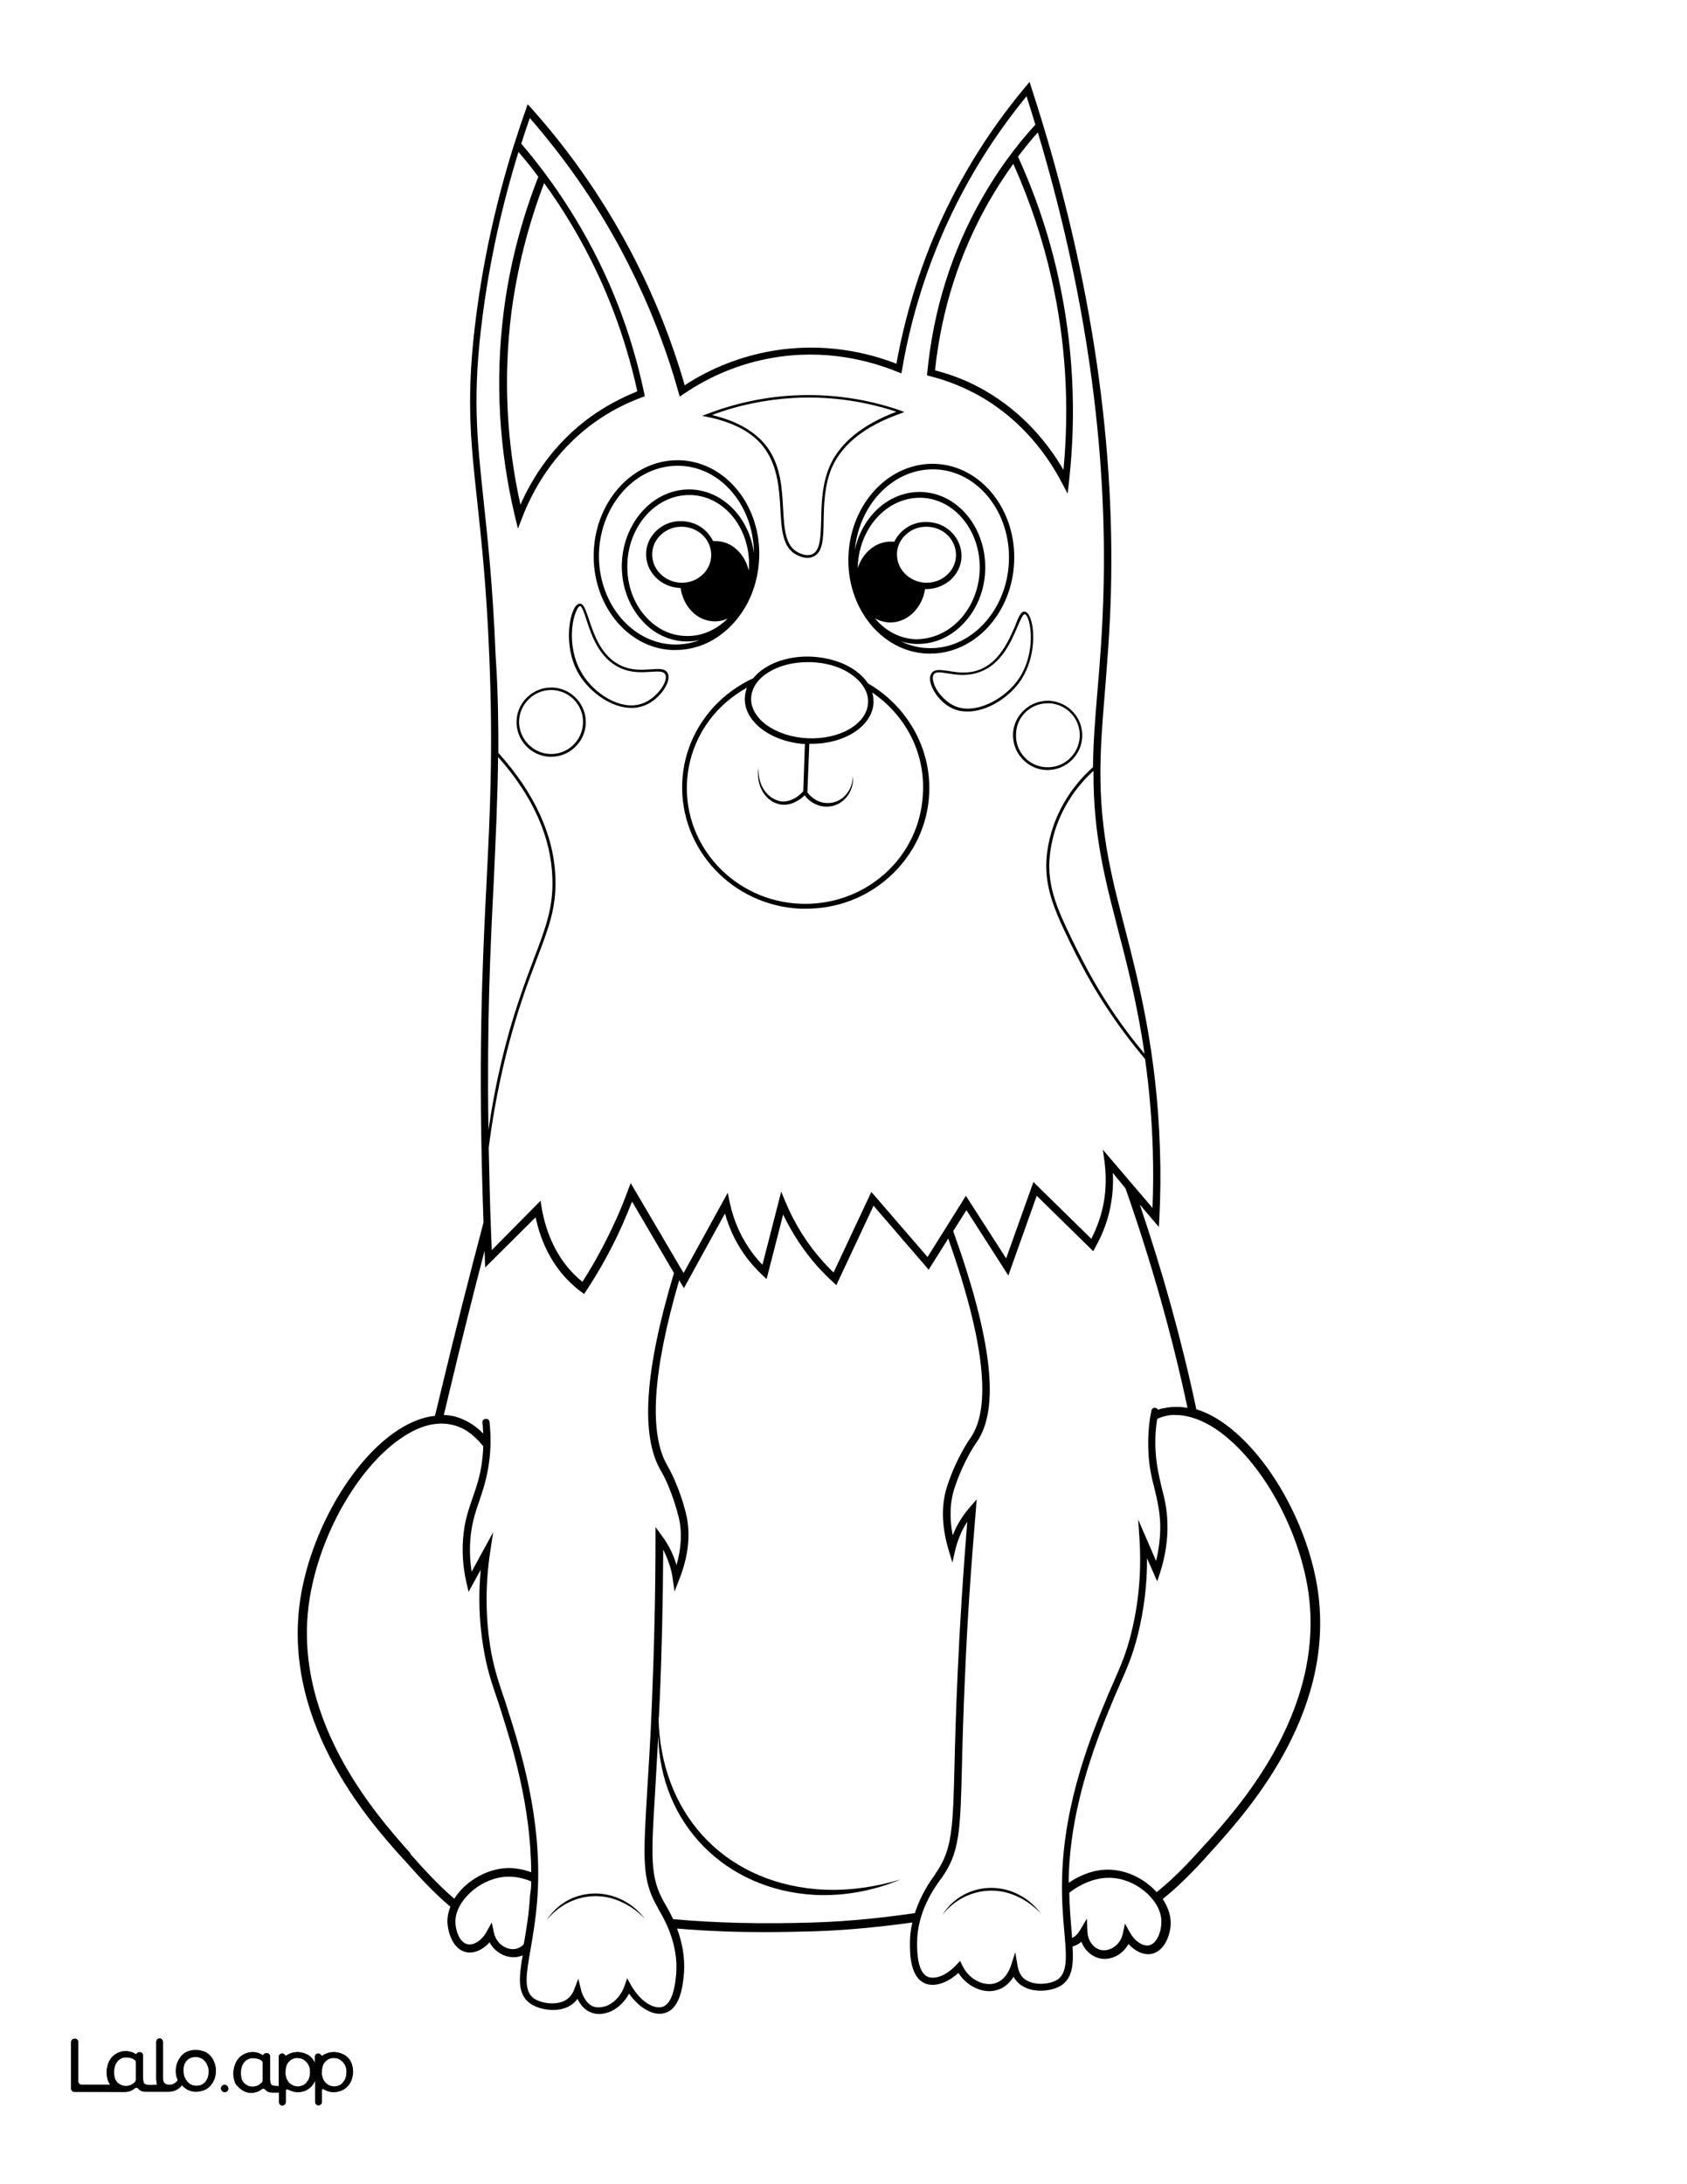 <?xml version="1.0" encoding="utf-8"?>
<!-- Generator: Adobe Illustrator 26.1.0, SVG Export Plug-In . SVG Version: 6.00 Build 0)  -->
<svg version="1.1"  id="Layer_1" data-name="Layer 1" xmlns="http://www.w3.org/2000/svg" xmlns:xlink="http://www.w3.org/1999/xlink" x="0px" y="0px"
	 viewBox="0 0 612 792" style="enable-background:new 0 0 612 792;" xml:space="preserve">
<rect x="0" y="0" width="612" height="792" fill="#808080" stroke="none"/>
<style type="text/css">
	.st0{fill:#FFFFFF;}
	.st1{fill:#010101;}
</style>
<g id="Black">
	<rect x="12.1" y="13" width="591.7" height="769.9"/>
</g>
<g id="Color">
	<path class="st0" d="M0,792h612V0H0V792z M109.5,576.6c4.6-23.7,18.9-47.6,34.8-58c4.6-3,9.2-4.8,13.5-5.2c0.7-2.9,1.4-5.8,2.1-8.7
		c4.9-20.5,10.1-41,15.5-61.4c-2.1-59.8-0.4-93.5,1.1-123.3c1.3-25.8,2.4-48.1,1-82.1c-1-25.1-2.9-42.4-4.4-56.3
		c-2.5-23-4.1-38.3-0.3-67.5c2.7-20.7,7.3-41.3,13.6-61.4l-0.1-0.1l0.2-0.1c1.3-4.2,2.7-8.4,4.2-12.6l0.7-2.1l1.5,1.6
		c14.9,16.7,27.5,35.2,37.6,55c7.4,14.5,13.4,29.7,17.9,45.3c9.6-6.3,20.2-10.4,31.4-12.4c18.9-3.3,34.9,0.5,45.4,4.6
		c2.8-15.6,7.3-30.9,13.3-45.4c8.3-19.9,19.6-38.4,33.5-55l1.5-1.8l0.7,2.2c20.7,63.5,30.4,125.2,28.8,183.4
		c-0.4,14.1-1.4,25.7-2.2,35.9c-1.8,22.1-3.3,39.6,2.6,66.4c1.2,5.7,2.8,11.6,4.4,17.9c5.3,20.5,11.9,46.1,13,81.2
		c0.3,8.3,0.2,16.6-0.2,24.9l-0.2,3.3l-6.9-8.1c8.3,24.5,15.2,49.2,20.5,74.2c2.9,0.9,5.8,2.3,8.7,4.2
		c15.8,10.4,30.1,34.1,34.7,57.6c9,46.1-24.2,83.1-36.7,97.1l-0.4,0.4c-4.4,5-11.1,12.4-18.5,18.3c1.8,2.7,2.9,5.7,2.9,8.7
		c0,3.8-2,10.2-7,11.2c-2.8,0.5-5.9-0.9-8.3-3.6c-0.9,1.6-2.2,3-3.8,4c-1.5,0.9-3.2,1.4-4.9,1.4c-0.7,0-1.5-0.1-2.2-0.3
		c-2.8-0.8-5.1-3-6.2-5.9c-1,0.8-2,1.4-3.2,1.7c0.4,6.8-0.1,11.5-4.2,14.2c-3.7,2.3-11.6,3-15.7-1.2c-0.6-0.6-1.1-1.3-1.5-2
		c-1.1,1.7-2.8,3.7-5.4,4.6c-1.1,0.4-2.2,0.6-3.4,0.6c-4.2,0-8.6-2.5-11.2-6.6c-4.1,3.7-8.7,5.2-12.1,3.8
		c-5.6-2.3-5.5-11.3-5.5-14.6c0-2.7,0.3-5.1,0.9-7.5c-10.1,1.4-22.7,2.8-35.6,3.2c-4.3,0.1-10.6,0.3-18.2,0.3
		c-9.1,0-20-0.3-31.6-1.3c1.7,4.5,3,10.1,2.5,16.5c-0.3,3.1-1,12.4-6.8,14.1c-4,1.3-9.3-1.6-13.1-7c-1.5,2.8-3.7,5-6.3,6.3
		c-1.5,0.7-3.1,1.1-4.6,1.1c-1,0-1.9-0.2-2.7-0.5c-2.6-0.9-4.2-3.1-5.1-5c-0.5,0.7-1,1.2-1.6,1.7c-4.6,3.8-12.4,2.4-15.8-0.2
		c-4.4-3.4-3.9-9-2.5-17.3c-0.4,0.2-0.7,0.3-1.1,0.4c-0.7,0.2-1.4,0.3-2.2,0.3c-1.7,0-3.4-0.5-4.9-1.4c-1.6-1-2.9-2.3-3.8-4
		c-2.4,2.7-5.5,4.1-8.3,3.6c-5-0.9-6.9-7.3-7-11.2c0-1.8,0.4-3.6,1.1-5.3c-6.7-5.6-12.6-12.3-16.7-16.9l-0.4-0.4
		C133.7,660.2,100.6,622.9,109.5,576.6z M85.2,748.7c0.3-0.9,0.8-1.7,1.4-2.4c1.3-1.4,3.1-2.2,5-2.2c0.8,0,1.6,0.2,2.3,0.4
		c0.4,0.2,0.8,0.3,1.1,0.6c0.2,0.1,0.5,0.1,0.6-0.1l0,0c0.3-0.6,1.3-0.5,1.4-0.5l0,0c0.5,0.1,0.9,0.6,0.9,1.1v7.9
		c0,0.7,0,1.8,0.4,2.3c0.1,0.1,0.1,0.1,0.2,0.2c0.4,0.4,1.6,0.4,2.6,0.4v-10.6c0-0.7,0.6-1.2,1.2-1.2l0,0c0.4,0,0.8,0.2,1,0.6
		c0.1,0.2,0.4,0.3,0.6,0.1c0.5-0.3,1-0.6,1.6-0.8c0.4-0.1,0.7-0.2,1.1-0.3c0,0,0,0,0.1,0c0.5-0.1,1.1-0.1,1.6-0.1
		c0.9,0.1,1.8,0.3,2.7,0.7c0.8,0.4,1.5,0.9,2.1,1.5c0.4,0.5,0.8,1.1,1.1,1.7v-2.2c0-0.7,0.6-1.2,1.2-1.2l0,0c0.4,0,0.8,0.2,1,0.6
		c0.2,0.2,0.5,0.3,0.7,0.1c0.5-0.3,1-0.6,1.6-0.8c0.4-0.1,0.7-0.2,1.1-0.3c0,0,0,0,0.1,0c0.5-0.1,1.1-0.1,1.6-0.1
		c0.9,0.1,1.8,0.3,2.7,0.7c0.8,0.4,1.5,0.9,2.1,1.5c0.6,0.7,1.1,1.5,1.3,2.3c0.3,0.9,0.4,1.9,0.4,3c-0.1,1.1-0.3,2.1-0.7,3
		c-0.7,1.7-2.1,3-3.9,3.6c-0.9,0.3-1.8,0.4-2.8,0.4c-0.9,0-1.8-0.3-2.6-0.7l-0.8-0.4c-0.2-0.1-0.5,0.1-0.5,0.3v4.4
		c0,0.7-0.6,1.2-1.2,1.2l0,0c-0.7,0-1.2-0.6-1.2-1.2v-7.6c0-0.1-0.1-0.1-0.1,0c-0.4,0.8-1.6,2.8-3.8,3.6c-1.2,0.4-2.3,0.4-2.8,0.4
		c-0.9,0-1.8-0.3-2.6-0.7l-0.7-0.3c-0.3-0.1-0.7,0.1-0.7,0.4v4.3c0,0.7-0.6,1.2-1.2,1.2l0,0c-0.7,0-1.2-0.6-1.2-1.2v-3.5H99
		c-1.3,0-2.3-0.3-2.8-1.1c-0.2-0.3-0.8-0.5-1.2-0.2c-0.2,0.1-0.3,0.2-0.4,0.3s-0.3,0.2-0.5,0.3c-0.4,0.2-0.9,0.4-1.4,0.6
		c-0.5,0.1-1,0.2-1.5,0.2c-0.3,0-0.5,0-0.6,0c-2.4-0.2-4-2-4.4-2.4c-0.1-0.1-0.1-0.2-0.2-0.2l0,0c-0.1-0.1-0.2-0.2-0.3-0.3
		c0-0.1-0.1-0.1-0.1-0.2c0,0,0-0.1-0.1-0.1c-0.2-0.3-0.3-0.6-0.4-0.9c-0.3-0.9-0.5-2-0.5-3.1C84.7,750.7,84.9,749.6,85.2,748.7z
		 M81.7,756c0.5,0.1,1,0.5,1.1,1.1c0.2,0.9-0.6,1.7-1.5,1.5c-0.6-0.1-1-0.5-1.1-1.1C80.1,756.6,80.8,755.8,81.7,756z M25.8,740.4
		c0-0.7,0.6-1.2,1.2-1.2h0.2c0.7,0,1.2,0.6,1.2,1.2v14.3c0,0.7,0.6,1.2,1.2,1.2h10.5c-0.4-0.4-0.7-0.9-0.9-1.5
		c-0.3-0.9-0.5-2-0.5-3.1c0-1,0.2-2,0.5-3c0.3-0.9,0.8-1.7,1.4-2.4c1.3-1.4,3.1-2.2,5-2.2c0.8,0,1.6,0.2,2.3,0.4
		c0.4,0.2,0.8,0.3,1.1,0.6c0.2,0.1,0.5,0.1,0.6-0.1l0,0c0.3-0.6,1.3-0.5,1.4-0.5c0.5,0.1,0.9,0.6,0.9,1.1v7.9c0,0.7,0,1.8,0.4,2.3
		c0.1,0.1,0.1,0.1,0.2,0.2c0.7,0.6,3.3,0.4,4.2,0.3c0.1,0,0.2,0,0.4,0c0-0.1,0-0.1-0.1-0.1c-0.2-0.6-0.3-1.3-0.3-2.2v-13.3
		c0-0.7,0.6-1.2,1.2-1.2l0,0c0.7,0,1.2,0.6,1.2,1.2v13c0,1,0.2,1.6,0.6,2c0.4,0.5,1,0.6,1.8,0.6c0.3,0,0.7,0,1-0.1
		c0.9-0.3,1.8-1.1,2-1.6c0,0-0.2-0.5-0.3-0.8c-0.3-0.9-0.4-1.5-0.4-2.6c0-1.2,0.2-2.2,0.6-3.1c0.4-0.9,0.9-1.7,1.5-2.4
		c0.7-0.7,1.4-1.2,2.3-1.5c0.9-0.4,1.9-0.5,2.9-0.5s1.9,0.2,2.8,0.5s1.7,0.8,2.3,1.5c0.7,0.7,1.2,1.5,1.5,2.4c0.4,0.9,0.6,2,0.6,3.1
		s-0.2,2.2-0.6,3.1c-0.7,1.8-2,3.2-3.8,3.9c-0.9,0.4-1.9,0.5-2.8,0.5c-1,0-1.9-0.2-2.8-0.6c-0.7-0.3-1.9-1.2-2.3-1.8
		c-0.6,1-2.2,2-3.2,2.2c-0.5,0.1-1.1,0.2-1.6,0.2H53c-1.3,0-2.3-0.3-2.8-1.1c-0.2-0.3-0.8-0.5-1.2-0.2c-0.2,0.1-0.3,0.2-0.4,0.3
		c-0.1,0.1-0.3,0.2-0.5,0.3c-0.4,0.2-0.9,0.4-1.4,0.6c-0.5,0.1-1,0.2-1.5,0.2L27,758.5c-0.7,0-1.2-0.6-1.2-1.2V740.4z"/>
	<path class="st0" d="M104.6,754.8c0.4,0.5,0.8,0.9,1.4,1.2c0.5,0.3,1.2,0.5,1.8,0.5c0.6,0.1,1.3-0.1,1.9-0.3s1-0.5,1.4-1
		s0.8-1,1-1.6c0.3-0.7,0.4-1.4,0.4-2.1c0-0.7-0.1-1.3-0.2-2c-0.2-0.6-0.5-1.2-0.9-1.7s-0.8-0.9-1.4-1.2c-0.2-0.1-0.4-0.2-0.6-0.3
		c-0.4-0.1-0.7-0.2-1.1-0.2c-0.8,0-1.5,0.1-2.1,0.3c-0.5,0.2-0.9,0.5-1.3,0.9c-0.8,0.9-1.3,2.1-1.4,3.6c0,0.7,0,1.4,0.2,2
		C103.9,753.7,104.2,754.3,104.6,754.8z"/>
	<path class="st0" d="M88.5,755.3c0.4,0.5,0.9,0.7,1.4,1c0.6,0.3,1.3,0.4,1.9,0.4c0.7,0,1.3-0.2,2-0.5c0.5-0.3,0.9-0.6,1.3-1
		c0.2-0.2,0.3-0.5,0.3-0.8v-6.3c0-0.4-0.2-0.8-0.6-1s-0.7-0.4-1.1-0.5c-0.6-0.2-1.3-0.3-1.9-0.3s-1.3,0.1-1.8,0.4
		c-0.6,0.3-1,0.6-1.4,1.1s-0.7,1.1-0.9,1.7c-0.2,0.7-0.3,1.4-0.3,2.2c0,0.7,0.1,1.5,0.3,2.2C87.8,754.4,88.1,754.8,88.5,755.3z"/>
	<path class="st0" d="M117.8,754.8c0.4,0.5,0.8,0.9,1.4,1.2c0.5,0.3,1.2,0.5,1.8,0.5c0.6,0.1,1.3-0.1,1.9-0.3s1-0.5,1.4-1
		s0.8-1,1-1.6c0.3-0.7,0.4-1.4,0.4-2.1c0.1-0.7,0-1.3-0.2-2c-0.2-0.6-0.5-1.2-0.9-1.7s-0.8-0.9-1.4-1.2c-0.2-0.1-0.4-0.2-0.6-0.3
		c-0.4-0.1-0.7-0.2-1.1-0.2c-0.8,0-1.5,0.1-2.1,0.3c-0.5,0.2-0.9,0.5-1.3,0.9c-0.8,0.9-1.3,2.1-1.4,3.6c0,0.7,0,1.4,0.2,2
		C117.1,753.7,117.4,754.3,117.8,754.8z"/>
	<path class="st0" d="M42.5,755c0.4,0.5,0.9,0.7,1.4,1c0.6,0.3,1.3,0.4,1.9,0.4c0.7,0,1.3-0.2,2-0.5c0.5-0.3,0.9-0.6,1.3-1
		c0.2-0.2,0.3-0.5,0.3-0.8l0,0v-6.3c0-0.4-0.2-0.8-0.6-1c-0.4-0.2-0.7-0.4-1.1-0.5c-0.6-0.2-1.3-0.3-1.9-0.3c-0.6,0-1.3,0.1-1.8,0.4
		c-0.6,0.3-1,0.6-1.4,1.1s-0.7,1.1-0.9,1.7c-0.2,0.7-0.3,1.4-0.3,2.2c0,0.7,0.1,1.5,0.3,2.2C41.8,754.1,42.1,754.5,42.5,755z"/>
	<path class="st0" d="M67.8,754.8c0.4,0.5,0.9,0.9,1.5,1.2s1.2,0.4,1.9,0.4c0.7,0,1.3-0.1,1.9-0.4c0.6-0.2,1-0.6,1.4-1.1
		s0.7-1.1,0.9-1.7c0.2-0.7,0.3-1.4,0.3-2.1c0-0.7-0.1-1.4-0.4-2c-0.2-0.6-0.5-1.2-1-1.7c-0.4-0.5-0.9-0.9-1.5-1.1
		c-0.6-0.3-1.2-0.4-1.8-0.4c-1.5,0-2.6,0.5-3.4,1.4c-0.8,1-1.2,2.2-1.2,3.8c0,0.7,0.1,1.4,0.3,2.1C67,753.7,67.4,754.3,67.8,754.8z"
		/>
	<path class="st1" d="M27,758.5l18.2,0.1c0.5,0,1-0.1,1.5-0.2c0.5-0.1,1-0.3,1.4-0.6c0.2-0.1,0.3-0.2,0.5-0.3
		c0.1-0.1,0.3-0.2,0.4-0.3c0.3-0.3,0.9-0.1,1.2,0.2c0.6,0.8,1.5,1.1,2.8,1.1h8.2c0.5,0,1.1-0.1,1.6-0.2c1-0.2,2.6-1.2,3.2-2.2
		c0.4,0.6,1.6,1.5,2.3,1.8c0.9,0.4,1.8,0.6,2.8,0.6s1.9-0.2,2.8-0.5c1.8-0.7,3.1-2.1,3.8-3.9c0.4-0.9,0.6-2,0.6-3.1
		c0-1.2-0.2-2.2-0.6-3.1c-0.3-0.9-0.9-1.7-1.5-2.4c-0.7-0.7-1.4-1.2-2.3-1.5c-0.9-0.4-1.8-0.5-2.8-0.5s-1.9,0.2-2.9,0.5
		c-0.9,0.3-1.6,0.8-2.3,1.5c-0.6,0.6-1.1,1.4-1.5,2.4c-0.4,0.9-0.6,2-0.6,3.1s0.1,1.7,0.4,2.6c0.1,0.2,0.3,0.7,0.3,0.8
		c-0.2,0.6-1.1,1.4-2,1.6c-0.3,0.1-0.7,0.1-1,0.1c-0.7,0-1.4-0.1-1.8-0.6c-0.4-0.5-0.6-1-0.6-2v-13c0-0.7-0.6-1.2-1.2-1.2l0,0
		c-0.7,0-1.2,0.6-1.2,1.2v13.3c0,0.9,0.1,1.6,0.3,2.2c0,0.1,0,0.1,0.1,0.1c-0.1,0-0.2,0-0.4,0c-1,0.1-3.5,0.3-4.2-0.3
		c-0.1-0.1-0.1-0.1-0.2-0.2c-0.4-0.5-0.4-1.7-0.4-2.3v-7.9c0-0.5-0.4-1-0.9-1.1c-0.1,0-1-0.1-1.4,0.5l0,0c-0.1,0.2-0.4,0.3-0.6,0.1
		c-0.4-0.2-0.7-0.4-1.1-0.6c-0.7-0.3-1.4-0.4-2.3-0.4c-1.9,0-3.7,0.8-5,2.2c-0.6,0.7-1.1,1.5-1.4,2.4c-0.3,1-0.5,2-0.5,3
		c0,1.1,0.2,2.2,0.5,3.1c0.2,0.5,0.5,1,0.9,1.5H29.6c-0.7,0-1.2-0.6-1.2-1.2v-14.3c0-0.7-0.6-1.2-1.2-1.2H27c-0.7,0-1.2,0.6-1.2,1.2
		v16.8C25.8,757.9,26.3,758.5,27,758.5z M67.7,747.2c0.8-1,2-1.4,3.4-1.4c0.6,0,1.3,0.2,1.8,0.4c0.6,0.3,1.1,0.7,1.5,1.1
		c0.4,0.5,0.8,1.1,1,1.7c0.2,0.7,0.4,1.3,0.4,2s-0.1,1.4-0.3,2.1c-0.2,0.6-0.5,1.2-0.9,1.7s-0.9,0.8-1.4,1.1
		c-0.6,0.3-1.3,0.4-1.9,0.4s-1.3-0.1-1.9-0.4c-0.6-0.3-1.1-0.7-1.5-1.2s-0.7-1.1-1-1.7c-0.2-0.7-0.3-1.4-0.3-2.1
		C66.5,749.4,66.9,748.1,67.7,747.2z M41.6,749.2c0.2-0.6,0.5-1.2,0.9-1.7s0.9-0.8,1.4-1.1c0.6-0.3,1.2-0.4,1.8-0.4s1.3,0.1,1.9,0.3
		c0.4,0.1,0.8,0.3,1.1,0.5s0.6,0.6,0.6,1v6.3l0,0c0,0.3-0.1,0.6-0.3,0.8c-0.4,0.4-0.8,0.7-1.3,1c-0.6,0.3-1.3,0.5-2,0.5
		s-1.4-0.1-1.9-0.4c-0.5-0.3-1-0.5-1.4-1s-0.7-0.9-0.9-1.5c-0.2-0.7-0.3-1.4-0.3-2.2C41.3,750.6,41.4,749.9,41.6,749.2z"/>
	<path class="st1" d="M85.7,755.6C85.7,755.6,85.7,755.7,85.7,755.6c0.1,0.2,0.2,0.2,0.2,0.3c0.1,0.1,0.2,0.2,0.3,0.3l0,0
		c0,0,0.1,0.1,0.2,0.2c0.3,0.4,1.9,2.2,4.4,2.4c0.1,0,0.3,0,0.6,0c0.5,0,1-0.1,1.5-0.2c0.5-0.1,1-0.3,1.4-0.6
		c0.2-0.1,0.3-0.2,0.5-0.3c0.1-0.1,0.3-0.2,0.4-0.3c0.3-0.3,0.9-0.1,1.2,0.2c0.6,0.8,1.5,1.1,2.8,1.1h2.1v3.5c0,0.7,0.6,1.2,1.2,1.2
		l0,0c0.7,0,1.2-0.6,1.2-1.2V758c0-0.3,0.4-0.6,0.7-0.4l0.7,0.3c0.8,0.4,1.7,0.6,2.6,0.7c0.4,0,1.6,0.1,2.8-0.4
		c2.3-0.8,3.4-2.7,3.8-3.6c0-0.1,0.1,0,0.1,0v7.6c0,0.7,0.6,1.2,1.2,1.2l0,0c0.7,0,1.2-0.6,1.2-1.2v-4.4c0-0.3,0.3-0.5,0.5-0.3
		l0.8,0.4c0.8,0.4,1.7,0.6,2.6,0.7c0.9,0.1,1.9-0.1,2.8-0.4c1.7-0.6,3.1-1.9,3.9-3.6c0.4-0.9,0.6-1.9,0.7-3c0-1.1-0.1-2.1-0.4-3
		s-0.7-1.7-1.3-2.3c-0.6-0.7-1.3-1.2-2.1-1.5c-0.8-0.4-1.8-0.6-2.7-0.7c-0.5,0-1.1,0-1.6,0.1c0,0,0,0-0.1,0
		c-0.4,0.1-0.8,0.2-1.1,0.3c-0.6,0.2-1.1,0.4-1.6,0.8c-0.2,0.2-0.5,0.1-0.7-0.1c-0.2-0.3-0.6-0.6-1-0.6l0,0c-0.7,0-1.2,0.6-1.2,1.2
		v2.2c-0.3-0.6-0.7-1.2-1.1-1.7c-0.6-0.7-1.3-1.2-2.1-1.5c-0.8-0.4-1.8-0.6-2.7-0.7c-0.5,0-1.1,0-1.6,0.1c0,0,0,0-0.1,0
		c-0.4,0.1-0.8,0.2-1.1,0.3c-0.6,0.2-1.1,0.5-1.6,0.8c-0.2,0.1-0.4,0.1-0.6-0.1c-0.2-0.4-0.6-0.6-1-0.6l0,0c-0.7,0-1.2,0.6-1.2,1.2
		v10.6c-1,0-2.2,0-2.6-0.4c-0.1-0.1-0.1-0.1-0.2-0.2c-0.4-0.5-0.4-1.7-0.4-2.3v-7.9c0-0.5-0.4-1-0.9-1.1l0,0c-0.1,0-1-0.1-1.4,0.5
		l0,0c-0.1,0.2-0.4,0.3-0.6,0.1c-0.4-0.2-0.7-0.4-1.1-0.6c-0.7-0.3-1.4-0.4-2.3-0.4c-1.9,0-3.7,0.8-5,2.2c-0.6,0.7-1.1,1.5-1.4,2.4
		c-0.3,1-0.5,2-0.5,3c0,1.1,0.2,2.2,0.5,3.1C85.4,755.1,85.5,755.3,85.7,755.6z M118.1,747.5c0.4-0.4,0.8-0.7,1.3-0.9
		c0.6-0.3,1.3-0.4,2.1-0.3c0.4,0,0.8,0.1,1.1,0.2c0.2,0.1,0.4,0.2,0.6,0.3c0.5,0.3,1,0.7,1.4,1.2s0.7,1.1,0.9,1.7
		c0.2,0.6,0.3,1.3,0.2,2c0,0.7-0.2,1.4-0.4,2.1c-0.2,0.6-0.5,1.1-1,1.6c-0.4,0.4-0.9,0.8-1.4,1c-0.6,0.2-1.3,0.3-1.9,0.3
		s-1.2-0.2-1.8-0.5c-0.5-0.3-1-0.7-1.4-1.2s-0.7-1.1-0.8-1.7c-0.2-0.7-0.3-1.3-0.2-2C116.8,749.5,117.2,748.3,118.1,747.5z
		 M104.9,747.5c0.4-0.4,0.8-0.7,1.3-0.9c0.6-0.3,1.3-0.4,2.1-0.3c0.4,0,0.8,0.1,1.1,0.2c0.2,0.1,0.4,0.2,0.6,0.3
		c0.5,0.3,1,0.7,1.4,1.2s0.7,1.1,0.9,1.7c0.2,0.6,0.3,1.3,0.2,2c0,0.7-0.2,1.4-0.4,2.1c-0.2,0.6-0.5,1.1-1,1.6
		c-0.4,0.4-0.9,0.8-1.4,1c-0.6,0.2-1.3,0.3-1.9,0.3s-1.2-0.2-1.8-0.5c-0.5-0.3-1-0.7-1.4-1.2s-0.7-1.1-0.8-1.7
		c-0.2-0.7-0.3-1.3-0.2-2C103.6,749.5,104,748.3,104.9,747.5z M87.6,749.4c0.2-0.6,0.5-1.2,0.9-1.7s0.9-0.8,1.4-1.1
		c0.6-0.3,1.2-0.4,1.8-0.4c0.6,0,1.3,0.1,1.9,0.3c0.4,0.1,0.8,0.3,1.1,0.5c0.3,0.2,0.6,0.6,0.6,1v6.3c0,0.3-0.1,0.6-0.3,0.8
		c-0.4,0.4-0.8,0.7-1.3,1c-0.6,0.3-1.3,0.5-2,0.5s-1.4-0.1-1.9-0.4c-0.5-0.3-1-0.5-1.4-1s-0.7-0.9-0.9-1.5c-0.2-0.7-0.3-1.4-0.3-2.2
		C87.2,750.8,87.4,750.1,87.6,749.4z"/>
	<path class="st1" d="M81.3,758.6c0.9,0.1,1.7-0.6,1.5-1.5c-0.1-0.6-0.5-1-1.1-1.1c-0.9-0.1-1.7,0.6-1.5,1.5
		C80.3,758,80.8,758.5,81.3,758.6z"/>
	<path class="st0" d="M175.3,519.8c-0.1-1.3-0.1-2.6-0.3-3.9c-0.1-0.7,0.4-1.4,1.2-1.4c0.7-0.1,1.4,0.4,1.4,1.2
		c0.5,4.9,0.5,9.8-0.2,14.7c-0.8,5.8-2.2,9.9-3.5,13.8c-1.3,3.7-2.5,7.3-3.1,12.2c-0.5,4.4-0.4,8.9,0.3,13.5l7.8-14.3l-1.1,7.3
		c-1.7,11.4-1.7,22.8,0,33.9c1.2,7.4,2.7,11.9,4.6,17.6c0.6,1.7,1.2,3.5,1.8,5.5c4.4,13.8,12.6,39.5,10.8,67.5
		c-0.5,7.6-1.6,14.1-2.5,19.3c-1.6,9-2.6,15,1,17.8c2.6,2,9.1,3,12.5,0.2c1-0.8,1.8-1.9,2.3-3.3l1.5-3.9l1,4.1
		c0.1,0.5,1.3,4.8,4.5,6c1.5,0.5,3.5,0.3,5.3-0.5c2.7-1.3,4.9-3.9,6-7.1l0.9-2.7l1.4,2.5c3.6,6.3,8.5,8.8,11.4,7.9
		c2.7-0.8,4.4-4.8,5-11.9c0.9-11-4.4-20.1-6.4-23.5l-0.3-0.6c-5.8-10-5.3-17.5-3.8-42.5c0.5-8.4,1.2-18.8,1.7-31.9
		c0.8-19.4,1.3-39.4,1.3-59.6v-4l2.4,3.3c2.3,3.1,4,6.5,5.1,10.1c0,0.2,0.1,0.3,0.1,0.5c1.8-6.3,2.1-12.2,0.8-17.5
		c-2-8-4.9-14.3-6.4-16.7c-7.5-12.7-6-36.2,4.7-71.8l-15.2-25.9c-1.1,2.8-2.3,5.6-3.5,8.4c-3.7,8.3-8.1,16.3-13.1,23.9l-0.8,1.2
		l-1.1-0.8c-1.4-1-2.7-2.2-4-3.4c-6.2-6-10.5-14.1-12.5-23.6L176,459.6l-0.1-3c0-0.9-0.1-1.9-0.1-3.1c-4.5,17.2-8.8,34.5-12.9,51.7
		c-0.6,2.7-1.3,5.3-1.9,7.9c1.2,0,2.4,0.2,3.5,0.4C168.6,514.5,172.1,516.6,175.3,519.8z M230.4,692c1.3,1.1,2.5,2.4,3.6,3.8
		c-2.4-2.5-5.2-4.6-8.3-6c-9.6-4.7-20.8-1.8-27.4,6.5C205.4,685.1,220.4,683.5,230.4,692z"/>
	<path class="st0" d="M403.7,425.3c0.2,3.6,0,7.2-0.6,10.8c-0.9,5.7-2.9,11.1-5.7,16.1l-0.8,1.5l-20.5-20.1l-10.3,28.9l-15.2-23.7
		l-4.8,7.6c14.2,39.6,17,64.7,8.4,76.7c-0.5,0.7-4.6,6.6-7.8,16.1c-1.8,5.2-2,11.1-0.8,17.5c0.1-0.1,0.1-0.3,0.2-0.4
		c1.4-3.5,3.4-6.7,5.9-9.6l2.6-3l-0.3,4c-1.7,20.1-3.1,40.1-3.9,59.5c-0.6,13.1-0.9,23.6-1.1,31.9c-0.6,25-0.8,32.6-7.5,42l-0.4,0.5
		c-2.3,3.2-8.4,11.8-8.4,22.9c0,2.9,0,10.6,3.9,12.3c2.7,1.1,6.9-0.6,10.4-4.4l1.3-1.4l0.8,1.7c2.8,5.7,8.5,7.7,12.3,6.3
		c3.6-1.3,5-5.3,5.3-6.1l1.6-5l0.9,5.2c0.3,1.6,0.9,2.9,1.8,3.9c3.1,3.2,9.6,2.7,12.5,0.9c3.9-2.5,3.4-8.5,2.6-17.6
		c-0.5-5.3-1-11.9-0.8-19.5c0.7-28,11.1-52.9,16.7-66.3c0.8-1.9,1.6-3.7,2.3-5.3c2.4-5.5,4.3-9.8,6.1-17.1c2.7-10.8,3.7-22.2,3-33.7
		l-0.5-7.4l6.5,15c1.1-4.5,1.6-9.1,1.5-13.5c-0.2-5-1.1-8.6-2-12.4c-1-4-2.1-8.1-2.3-14c-0.2-4.9,0.1-9.8,1.1-14.6
		c0.1-0.7,0.8-1.2,1.5-1c0.4,0.1,0.7,0.3,0.9,0.7c0.7-0.3,1.5-0.5,2.3-0.6c2.7-0.6,5.5-0.6,8.4-0.1c-5.7-26.8-13.3-53.4-22.5-79.6
		L403.7,425.3z M369.3,687.8c-9.6-4.7-20.8-1.8-27.4,6.5c7.1-11.2,22.2-12.9,32.1-4.3c1.3,1.1,2.5,2.4,3.6,3.8
		C375.1,691.3,372.4,689.2,369.3,687.8z"/>
	<path class="st0" d="M339.3,679.5c6.2-8.8,6.4-16.2,7-40.6c0.2-8.4,0.5-18.8,1.1-32c0.8-18,2-36.5,3.5-55.1
		c-1.1,1.7-2.1,3.5-2.8,5.4c-0.6,1.5-1.1,3-1.5,4.6l-1.1,4.8l-1.4-4.7c-2.6-8.7-2.7-16.7-0.3-23.6c3.3-9.8,7.7-16.1,8.2-16.8
		c7.8-11,5.1-35.3-8-72.4l-7.1,11.3l-20-23.2L303.4,466l-1.3-1.2c-1.8-1.6-3.5-3.4-5.2-5.2c-5.1-5.7-9.4-12.1-12.8-19.2l-6,23.4
		l-1.6-1.5c-1.9-1.8-3.6-3.7-5.2-5.7c-3.8-4.9-6.6-10.5-8.3-16.6l-14.9,27.1l-1.7-2.9c-9.7,33.2-11.1,55.8-4.2,67.4
		c0.4,0.7,4.2,7.2,6.7,17.4c1.7,7.1,0.9,15-2.4,23.5l-1.8,4.6l-0.7-4.9c-0.2-1.6-0.6-3.2-1.1-4.7c-0.6-1.9-1.4-3.8-2.3-5.6
		c-0.1,18.7-0.5,37.2-1.3,55.2c-0.1,2-0.2,4-0.3,5.9l-0.1-0.1c0.7,34,22.9,59,56.9,62.1c10.4,0.9,20.9-0.5,30.9-3.5
		c-9.7,4.1-20.4,6.1-31,5.6c-32.7-1.7-56.3-26-56.9-57.7c-0.4,7.6-0.8,14.1-1.1,19.7c-1.5,24.4-2,31.7,3.4,41l0.3,0.5
		c0.7,1.2,1.7,3,2.8,5.3c15.4,1.4,32.4,1.8,51.1,1.2c13.4-0.4,26.3-1.9,36.6-3.4c2.1-6.6,5.5-11.5,7.2-13.8L339.3,679.5z"/>
	<path class="st0" d="M371.6,274.5c2.1,2.3,4.9,3.6,8,3.7c6.4,0.3,11.8-4.7,12.1-11.1c0.3-6.4-4.7-11.8-11.1-12.1
		c-0.2,0-0.3,0-0.5,0c-2.9,0-5.7,1.1-7.8,3c-2.3,2.1-3.6,4.9-3.7,8C368.4,269.3,369.5,272.2,371.6,274.5z"/>
	<path class="st0" d="M316.4,251.1c0.4,1.2,0.5,2.5,0.5,3.7c-0.4,8.4-10.3,14.9-22.4,14.9c-0.3,0-0.6,0-0.9,0l-0.7,17.6
		c1.1,1.5,2.5,2.6,4.2,3.3c1.8,0.7,3.9,0.8,5.8,0.2c1.9-0.6,3.6-1.9,4.7-3.6c1.2-1.7,1.8-3.8,1.8-5.9c0.3,2.1-0.2,4.3-1.3,6.3
		c-1.1,1.9-2.8,3.5-4.9,4.3s-4.5,0.8-6.6,0c-1.9-0.7-3.5-1.9-4.7-3.5c-0.6,0.6-1.3,1.2-2,1.6c-1,0.6-2,1.2-3.2,1.5
		c-1.1,0.3-2.4,0.4-3.6,0.2c-1.2-0.2-2.3-0.7-3.3-1.3c-1-0.7-1.8-1.5-2.5-2.4s-1.2-2-1.6-3c-0.7-2.1-0.9-4.5-0.5-6.6
		c-0.1,2.2,0.2,4.4,1.1,6.4s2.3,3.7,4.1,4.7c0.9,0.5,1.9,0.9,2.9,1.1c1,0.1,2,0,3-0.3c2-0.6,3.8-1.9,5.1-3.4l0,0l0.6-17.1
		c-12.4-0.8-22.2-8.2-21.8-16.8c0.1-1.3,0.3-2.5,0.8-3.7c-2.8,1.6-5.5,3.5-8,5.7c-8.4,7.5-13.3,17.9-13.8,29
		c-1,23.1,17.4,42.7,41,43.7c11.4,0.5,22.4-3.4,30.8-10.9s13.3-17.9,13.8-29C335.7,272.6,328.2,259.1,316.4,251.1z"/>
	<path class="st0" d="M250.8,179.5c-0.3,0-0.6,0-0.8,0c-11.8,0-21.8,10.8-22.4,24.6c-0.3,6.9,1.7,13.4,5.7,18.4s9.4,7.9,15.2,8.1
		c5.7,0.3,11.1-2,15.5-6.3c-1.6,0.7-3.4,1.1-5.2,1c-6.1-0.3-10.9-5.4-11.9-12.1c-0.1,0-0.2,0-0.3,0c-7-0.3-12.5-6-12.2-12.7
		c0.1-3.2,1.6-6.2,4.1-8.4s5.7-3.3,9.1-3.1c3.4,0.1,6.5,1.5,8.8,3.9c0.9,1,1.7,2.1,2.3,3.3c0.4,0,0.9,0,1.3,0
		c5.6,0.2,10.2,4.7,11.6,10.6c0-0.3,0.1-0.5,0.1-0.8C272.4,191.9,263,180,250.8,179.5z"/>
	<path class="st0" d="M244.1,233.7c3.3,0.1,6.6-0.4,9.7-1.6c-1.4,0.3-2.9,0.5-4.4,0.5c-0.3,0-0.6,0-0.9,0
		c-6.5-0.3-12.4-3.4-16.7-8.9c-4.3-5.4-6.5-12.4-6.2-19.7c0.7-15.2,12-27.1,25.3-26.5c11.6,0.5,21,10.5,22.6,23.1
		c-0.1-17-11.7-31.1-26.7-31.7c-0.4,0-0.7,0-1.1,0c-15,0-27.6,13.8-28.4,31.2C216.6,217.9,228.6,233,244.1,233.7z"/>
	<path class="st0" d="M233,255.1c3.9-1.4,7-4.9,8.1-7.6c0.5-1.2,0.6-2.3,0.2-3c-0.6-1.1-2.2-1.1-5.1-0.9c-3.2,0.2-7.1,0.5-11.2-1.4
		c-7.7-3.5-10.5-12-12.3-17.6c-0.8-2.4-1.6-4.9-2.3-4.8c-0.3,0-0.8,0.5-1.3,1.7c-2.1,4.5-2.9,14.8,2.1,22.8
		C215.6,251.6,225.3,257.9,233,255.1z"/>
	<path class="st0" d="M188.4,362.3c1.9-5.8,3.8-10.7,5.4-15c4.2-11,6.9-18.2,6.6-28.6c-0.4-15-7-29.9-19.7-44.2
		c-0.2,16-0.9,30.1-1.6,45.5c-1.2,23.7-2.5,49.9-1.9,89.7C179.6,393.2,183.3,377.3,188.4,362.3z"/>
	<path class="st0" d="M334.5,178.4c13.3,0.6,23.5,13.4,22.9,28.6c-0.3,7.3-3.1,14.1-7.9,19.1c-4.5,4.8-10.4,7.4-16.5,7.4
		c-0.3,0-0.6,0-0.9,0c-1.8-0.1-3.5-0.4-5.2-0.9c3,1.4,6.2,2.3,9.6,2.4c15.4,0.7,28.7-13.3,29.5-31.2s-11.2-33-26.6-33.6
		c-14.9-0.6-27.7,12.3-29.3,29.3C312.7,187,322.9,177.9,334.5,178.4z"/>
	<path class="st0" d="M278.5,162.4c4.8,6.8,5.2,14.9,5.6,22.2c0.4,7.2,0.8,13.4,5.4,15.7c2.5,1.3,4.1,1.1,5.1,0.7
		c3-1.3,3.1-6.2,3.3-12.4c0.1-5.9,0.3-13.3,3.2-19.8c3.7-8.3,11.9-14.9,24.1-19.5c-12.1-4-24.7-5.7-37.4-5
		c-10.1,0.6-20,2.6-29.5,6.2C267.6,152.7,274.4,156.7,278.5,162.4z"/>
	<path class="st0" d="M199.4,273.4c6.4,0.3,11.8-4.7,12.1-11.1s-4.7-11.8-11.1-12.1c-0.2,0-0.3,0-0.5,0c-6.1,0-11.3,4.9-11.6,11.1
		C188.1,267.7,193.1,273.1,199.4,273.4z"/>
	<path class="st0" d="M348.1,224.8c4.4-4.7,7-11,7.3-17.8c0.6-14.1-8.8-26-21-26.5c-0.3,0-0.6,0-0.8,0c-11.8,0-21.8,10.8-22.4,24.6
		c0,0.3,0,0.5,0,0.8c1.9-5.8,6.9-9.8,12.5-9.5c0.2,0,0.5,0,0.7,0.1c0.7-1.5,1.7-2.9,3.1-4.1c2.5-2.2,5.7-3.3,9.1-3.1
		c3.4,0.1,6.5,1.5,8.8,3.9s3.5,5.5,3.4,8.8c-0.1,3.2-1.6,6.2-4.1,8.4c-2.4,2-5.4,3.2-8.5,3.2c-0.2,0-0.4,0-0.6,0l0,0
		c-1.1,7.1-6.7,12.4-13.1,12.1c-1.8-0.1-3.5-0.6-5.1-1.5c3.9,4.7,9.2,7.4,14.8,7.6C338.1,231.8,343.7,229.4,348.1,224.8z"/>
	<path class="st0" d="M380.9,309.8c-1.4,12,3.1,21.1,10.7,36.3l0.1,0.1c6.3,12.7,14.2,24.8,23.5,35.9c-2.6-18.1-6.5-33.1-9.9-46.1
		c-1.6-6.3-3.2-12.3-4.4-18c-3.3-14.9-4.3-27-4.2-38.5C391.5,284.2,382.7,294.3,380.9,309.8z"/>
	<path class="st0" d="M343.9,244.2c-1.3-0.2-2.4-0.4-3.2-0.4c-1,0-1.6,0.2-2,0.8c-0.4,0.7-0.4,1.7,0,3c0.8,2.8,3.7,6.5,7.4,8.3
		c7.4,3.4,17.6-2,22.8-8.8c5.7-7.5,5.8-17.9,4.1-22.6c-0.4-1.2-0.9-1.7-1.2-1.8c-0.7-0.1-1.7,2.3-2.7,4.6
		c-2.3,5.4-5.9,13.7-13.8,16.4C350.9,245.3,347,244.7,343.9,244.2z"/>
	<path class="st0" d="M180.8,273c13.3,14.8,20.3,30.2,20.7,45.7c0.3,10.6-2.5,17.9-6.7,28.9c-1.6,4.3-3.5,9.1-5.4,14.9
		c-5.7,17-9.7,35-12.1,53.6c0.2,9.1,0.4,19,0.8,29.6c0.1,2.9,0.2,5.5,0.3,7.6l17.7-17.9l0.4,2.5c1.7,10,5.9,18.5,12.2,24.6
		c0.8,0.8,1.7,1.6,2.6,2.3c4.6-7.2,8.6-14.7,12.1-22.4c1.6-3.5,3.1-7.2,4.4-10.8l1-2.6l18.3,31.1l0,0l0.9,1.5l16-29.1l0.7,3.4
		c1.5,7.1,4.4,13.4,8.6,18.9c1,1.3,2.1,2.6,3.3,3.8l6.8-26.5l1.5,3.6c3.4,8.2,8.1,15.6,13.8,21.9c1.2,1.3,2.4,2.6,3.7,3.8l13.7-29.2
		l20.4,23.6l13.9-22.2l14.6,22.7l9.9-27.7l21,20.6c2.2-4.3,3.8-8.9,4.6-13.7c0.8-4.7,0.8-9.5,0.2-14.2l-0.6-4.4l18,21.1
		c0.3-7.1,0.3-14.2,0.1-21.3c-0.4-12-1.4-22.8-2.8-32.7c-9.8-11.6-18.1-24.1-24.7-37.3l-0.1-0.1c-7.6-15.3-12.2-24.6-10.8-36.9
		c2-16.6,11.7-27.1,16.7-31.5c0.1-9,0.8-17.7,1.6-27.3c0.9-10.2,1.8-21.8,2.2-35.8c1.5-53.1-6.5-109.3-23.8-167.1
		c-2.5,2.8-4.9,5.8-7.2,8.8c6.4,14,11.3,28.6,14.6,43.6c5.4,24.3,6.7,49.3,3.9,74.3l-0.5,4.3l-2-3.8c-4.9-9.4-14-22.5-29.7-31.5
		c-5.7-3.2-11.8-5.7-18.2-7.3l-1.1-0.3l0.1-1.1c2.2-22.7,8.9-44,19.9-63.2c5.4-9.5,11.9-18.5,19.3-26.6c-1-3.4-2.1-6.8-3.2-10.3
		c-13.1,16-23.7,33.6-31.6,52.5c-6.2,14.9-10.8,30.5-13.5,46.4l-0.3,1.6l-1.5-0.6c-10.2-4.1-26.3-8.4-45.5-5
		c-11.4,2-22.2,6.4-31.9,13l-1.5,1l-0.5-1.7c-4.5-16.1-10.7-31.7-18.2-46.5c-9.6-19-21.7-36.7-35.7-52.8c-1.1,3.1-2.1,6.2-3.1,9.3
		c11.7,13.7,21.6,28.9,29.3,45.1c6.9,14.4,12,29.7,15.3,45.4l0.2,1.1l-1.1,0.4c-6.2,2.3-12.1,5.4-17.3,9.2
		c-14.7,10.6-22.3,24.6-26.1,34.5l-1.5,3.9l-1-4.1c-5.9-24.6-7.3-49.6-4.2-74.3c2.1-16.8,6.4-33.4,12.6-49.2c-2.3-3.1-4.7-6.1-7.2-9
		c-6,19.4-10.4,39.3-13,59.3c-3.8,28.9-2.1,44,0.3,66.8c1.5,14,3.4,31.3,4.4,56.5C180.7,250.9,180.8,262.4,180.8,273z M337.1,287.6
		c-0.5,11.7-5.7,22.5-14.5,30.4c-8.3,7.5-19,11.5-30.2,11.5c-0.7,0-1.4,0-2,0c-24.7-1.1-43.9-21.6-42.9-45.8
		c0.5-11.7,5.7-22.5,14.5-30.4c3.4-3,7.2-5.5,11.3-7.4c4-5,12.1-8.2,21.1-7.8c6.1,0.3,11.8,2.1,16.1,5.2c1.9,1.4,3.3,2.9,4.4,4.5
		C328.7,255.8,337.8,270.8,337.1,287.6z M392.6,267.2c-0.3,6.7-5.9,12-12.5,12c-0.2,0-0.4,0-0.6,0c-3.3-0.1-6.4-1.6-8.7-4.1
		s-3.4-5.7-3.3-9s1.6-6.4,4.1-8.7c2.5-2.3,5.7-3.4,9-3.3C387.6,254.5,392.9,260.3,392.6,267.2z M371.9,221.8c0.7,0.2,1.4,1,1.9,2.4
		c1.8,4.8,1.7,15.6-4.2,23.5c-4.2,5.6-11.7,10.3-18.6,10.3c-1.9,0-3.7-0.3-5.4-1.1c-4-1.8-7-5.8-7.9-8.9c-0.5-1.6-0.4-2.9,0.2-3.8
		c1.1-1.7,3.3-1.3,6.2-0.9c3,0.5,6.8,1.1,10.8-0.3c7.5-2.6,11-10.6,13.3-15.9C369.5,223.6,370.5,221.4,371.9,221.8z M339.4,168.2
		c16.6,0.7,29.4,16.8,28.5,35.7c-0.8,18.5-14.3,33.1-30.4,33.1c-0.4,0-0.8,0-1.2,0c-16.6-0.7-29.4-16.8-28.5-35.7l0,0
		C308.7,182.3,322.8,167.5,339.4,168.2z M256.3,150.2c10.1-3.9,20.6-6.2,31.4-6.8c13.3-0.7,26.4,1.1,39.1,5.5l1.3,0.5l-1.3,0.5
		c-12.8,4.5-21.1,11-24.9,19.4c-2.8,6.3-3,13.6-3.1,19.4c-0.1,6.5-0.2,11.7-3.9,13.2c-0.5,0.2-1.2,0.4-2,0.4c-1,0-2.3-0.3-3.9-1.1
		c-5.1-2.6-5.5-9.1-5.9-16.6c-0.4-7.1-0.9-15.1-5.5-21.7c-4.1-5.9-11.3-9.8-21.3-11.8l-1.6-0.3L256.3,150.2z M215.4,200
		c0.8-19,14.9-33.8,31.5-33.1s29.4,16.8,28.5,35.7c-0.4,9.2-3.9,17.7-9.8,23.9c-5.7,6-12.9,9.2-20.6,9.2c-0.4,0-0.8,0-1.2,0
		C227.4,235,214.6,218.9,215.4,200z M208.1,221.1c0.6-1.4,1.4-2.1,2.1-2.2l0,0c1.5-0.2,2.2,2.1,3.4,5.5c1.8,5.5,4.5,13.7,11.8,17
		c3.9,1.8,7.7,1.5,10.7,1.3c2.9-0.2,5.2-0.4,6.1,1.4c0.5,1,0.4,2.3-0.2,3.8c-1.2,2.9-4.5,6.7-8.7,8.1c-1.4,0.5-2.8,0.7-4.2,0.7
		c-7.2,0-14.9-5.5-18.9-11.9C205.1,236.5,205.9,225.7,208.1,221.1z M199.9,249.3c0.2,0,0.4,0,0.6,0c6.9,0.3,12.3,6.2,12,13.1
		c-0.3,6.7-5.9,12-12.5,12c-0.2,0-0.4,0-0.6,0c-6.9-0.3-12.3-6.2-12-13.1C187.7,254.6,193.3,249.3,199.9,249.3z"/>
	<path class="st0" d="M188.8,183c4.3-9.8,12.1-22.2,25.5-31.9c5.2-3.7,10.9-6.8,16.9-9.2c-3.3-15.1-8.3-29.8-14.9-43.7
		c-5.3-11.1-11.6-21.8-18.9-31.8c-5.8,15.2-9.8,31-11.9,47.1C182.6,136.7,183.7,160.1,188.8,183z"/>
	<path class="st0" d="M357.1,141.5c14.3,8.2,23.3,19.6,28.7,28.9c2.2-23.4,0.8-46.6-4.3-69.3c-3.2-14.3-7.9-28.3-13.9-41.7
		c-3.2,4.4-6.2,9.1-8.9,13.8c-10.6,18.6-17.2,39.2-19.5,61.1C345.5,135.9,351.5,138.3,357.1,141.5z"/>
	<path class="st0" d="M247.7,191c-0.2,0-0.3,0-0.5,0c-2.7,0-5.2,0.9-7.2,2.7c-2.1,1.8-3.3,4.3-3.4,7c-0.2,5.6,4.4,10.3,10.3,10.6
		c2.9,0.1,5.6-0.8,7.7-2.7c2.1-1.8,3.3-4.3,3.4-7l0,0c0.1-2.7-0.9-5.3-2.8-7.3C253.2,192.3,250.5,191.1,247.7,191z"/>
	<path class="st0" d="M343.4,208.6c2.1-1.8,3.3-4.3,3.4-7l0,0c0.1-2.7-0.9-5.3-2.8-7.3s-4.6-3.2-7.5-3.3c-0.2,0-0.3,0-0.5,0
		c-2.7,0-5.2,0.9-7.2,2.7c-2.1,1.8-3.3,4.3-3.4,7c-0.2,5.6,4.4,10.3,10.3,10.6C338.5,211.4,341.3,210.5,343.4,208.6z"/>
	<path class="st0" d="M293.1,267.7c11.7,0.5,21.5-5.3,21.8-12.9c0.2-3.6-1.8-7.1-5.6-9.9c-3.9-2.9-9.2-4.6-15-4.8c-0.5,0-1,0-1.4,0
		c-11,0-20,5.6-20.4,12.9C272.1,260.6,281.4,267.2,293.1,267.7z"/>
	<path class="st0" d="M149,672.4c3.9,4.4,9.5,10.7,15.8,16.1c3.5-5.6,10.2-10.1,17.5-11c3.7-0.4,7.2,0.2,10.4,1.4
		c-0.1-24.3-7-46.1-10.9-58.4c-0.6-2-1.2-3.8-1.8-5.5c-1.9-5.6-3.5-10.4-4.7-18c-1.5-9.1-1.8-18.4-0.9-27.8l-4.4,8l-0.8-3.4
		c-1.4-6.1-1.7-12.2-1-18c0.6-5.2,2-9,3.3-12.8s2.7-7.7,3.4-13.3c0.2-1.8,0.4-3.5,0.4-5.3c-3.4-4.2-7.1-6.9-11.5-7.8
		c-5.4-1.2-11.4,0.3-17.7,4.5c-15.2,10-28.9,33-33.3,55.9c-8.7,44.8,23.7,81.1,35.9,94.8L149,672.4z"/>
	<path class="st0" d="M192.7,682.2c-3.1-1.3-6.5-2-10.1-1.6c-9,1-17.4,8.9-17.4,16.2c0,3,1.5,7.7,4.5,8.2c2.3,0.4,5.1-1.4,6.8-4.5
		l1.9-3.4l0.8,3.8c0.5,2.1,1.7,3.8,3.5,4.9c1.5,0.9,3.2,1.2,4.7,0.8c1-0.3,1.9-0.8,2.6-1.6c0.9-5,1.9-11,2.3-17.9
		C192.6,685.5,192.7,683.8,192.7,682.2z"/>
	<path class="st0" d="M423.1,513.4c-1.1,0.2-2.2,0.6-3.3,1.1c-0.6,3.7-0.8,7.5-0.6,11.3c0.3,5.6,1.3,9.6,2.2,13.5
		c1,3.8,2,7.8,2.1,13c0.2,5.8-0.7,11.8-2.6,17.8l-1.1,3.3l-3.7-8.4c0.1,9.4-1.1,18.7-3.3,27.7c-1.9,7.5-3.9,12.1-6.3,17.5
		c-0.7,1.6-1.5,3.4-2.3,5.3c-5.5,13.2-15.8,37.8-16.5,65.3c0,0.6,0,1.3,0,1.9c4.6-3.1,10.5-5.4,16.7-4.6c5.9,0.7,11.4,3.8,15.2,8
		c7.2-5.7,13.7-13,18.1-17.9l0.4-0.4c12.2-13.6,44.5-49.8,35.9-94.3c-4.4-22.7-18.1-45.5-33.2-55.5c-4.9-3.2-9.8-4.9-14.2-4.9
		C425.5,513,424.2,513.1,423.1,513.4z"/>
	<path class="st0" d="M404.3,681c-6.2-0.7-12.1,2-16.4,5.3c0.1,5.1,0.5,9.7,0.8,13.6c0.1,1,0.2,1.9,0.2,2.8c1.4-0.6,2.3-1.8,2.9-2.8
		l2.5-4.2l0.2,4.9c0.2,3.1,2.1,5.7,4.6,6.4c1.5,0.4,3.2,0.1,4.7-0.8c1.8-1.1,3-2.8,3.5-4.9l0.8-3.8l1.9,3.4c1.8,3.1,4.6,4.9,6.8,4.5
		c3-0.6,4.5-5.2,4.5-8.2l0,0C421.7,689.9,413.3,682,404.3,681z"/>
</g>
</svg>
